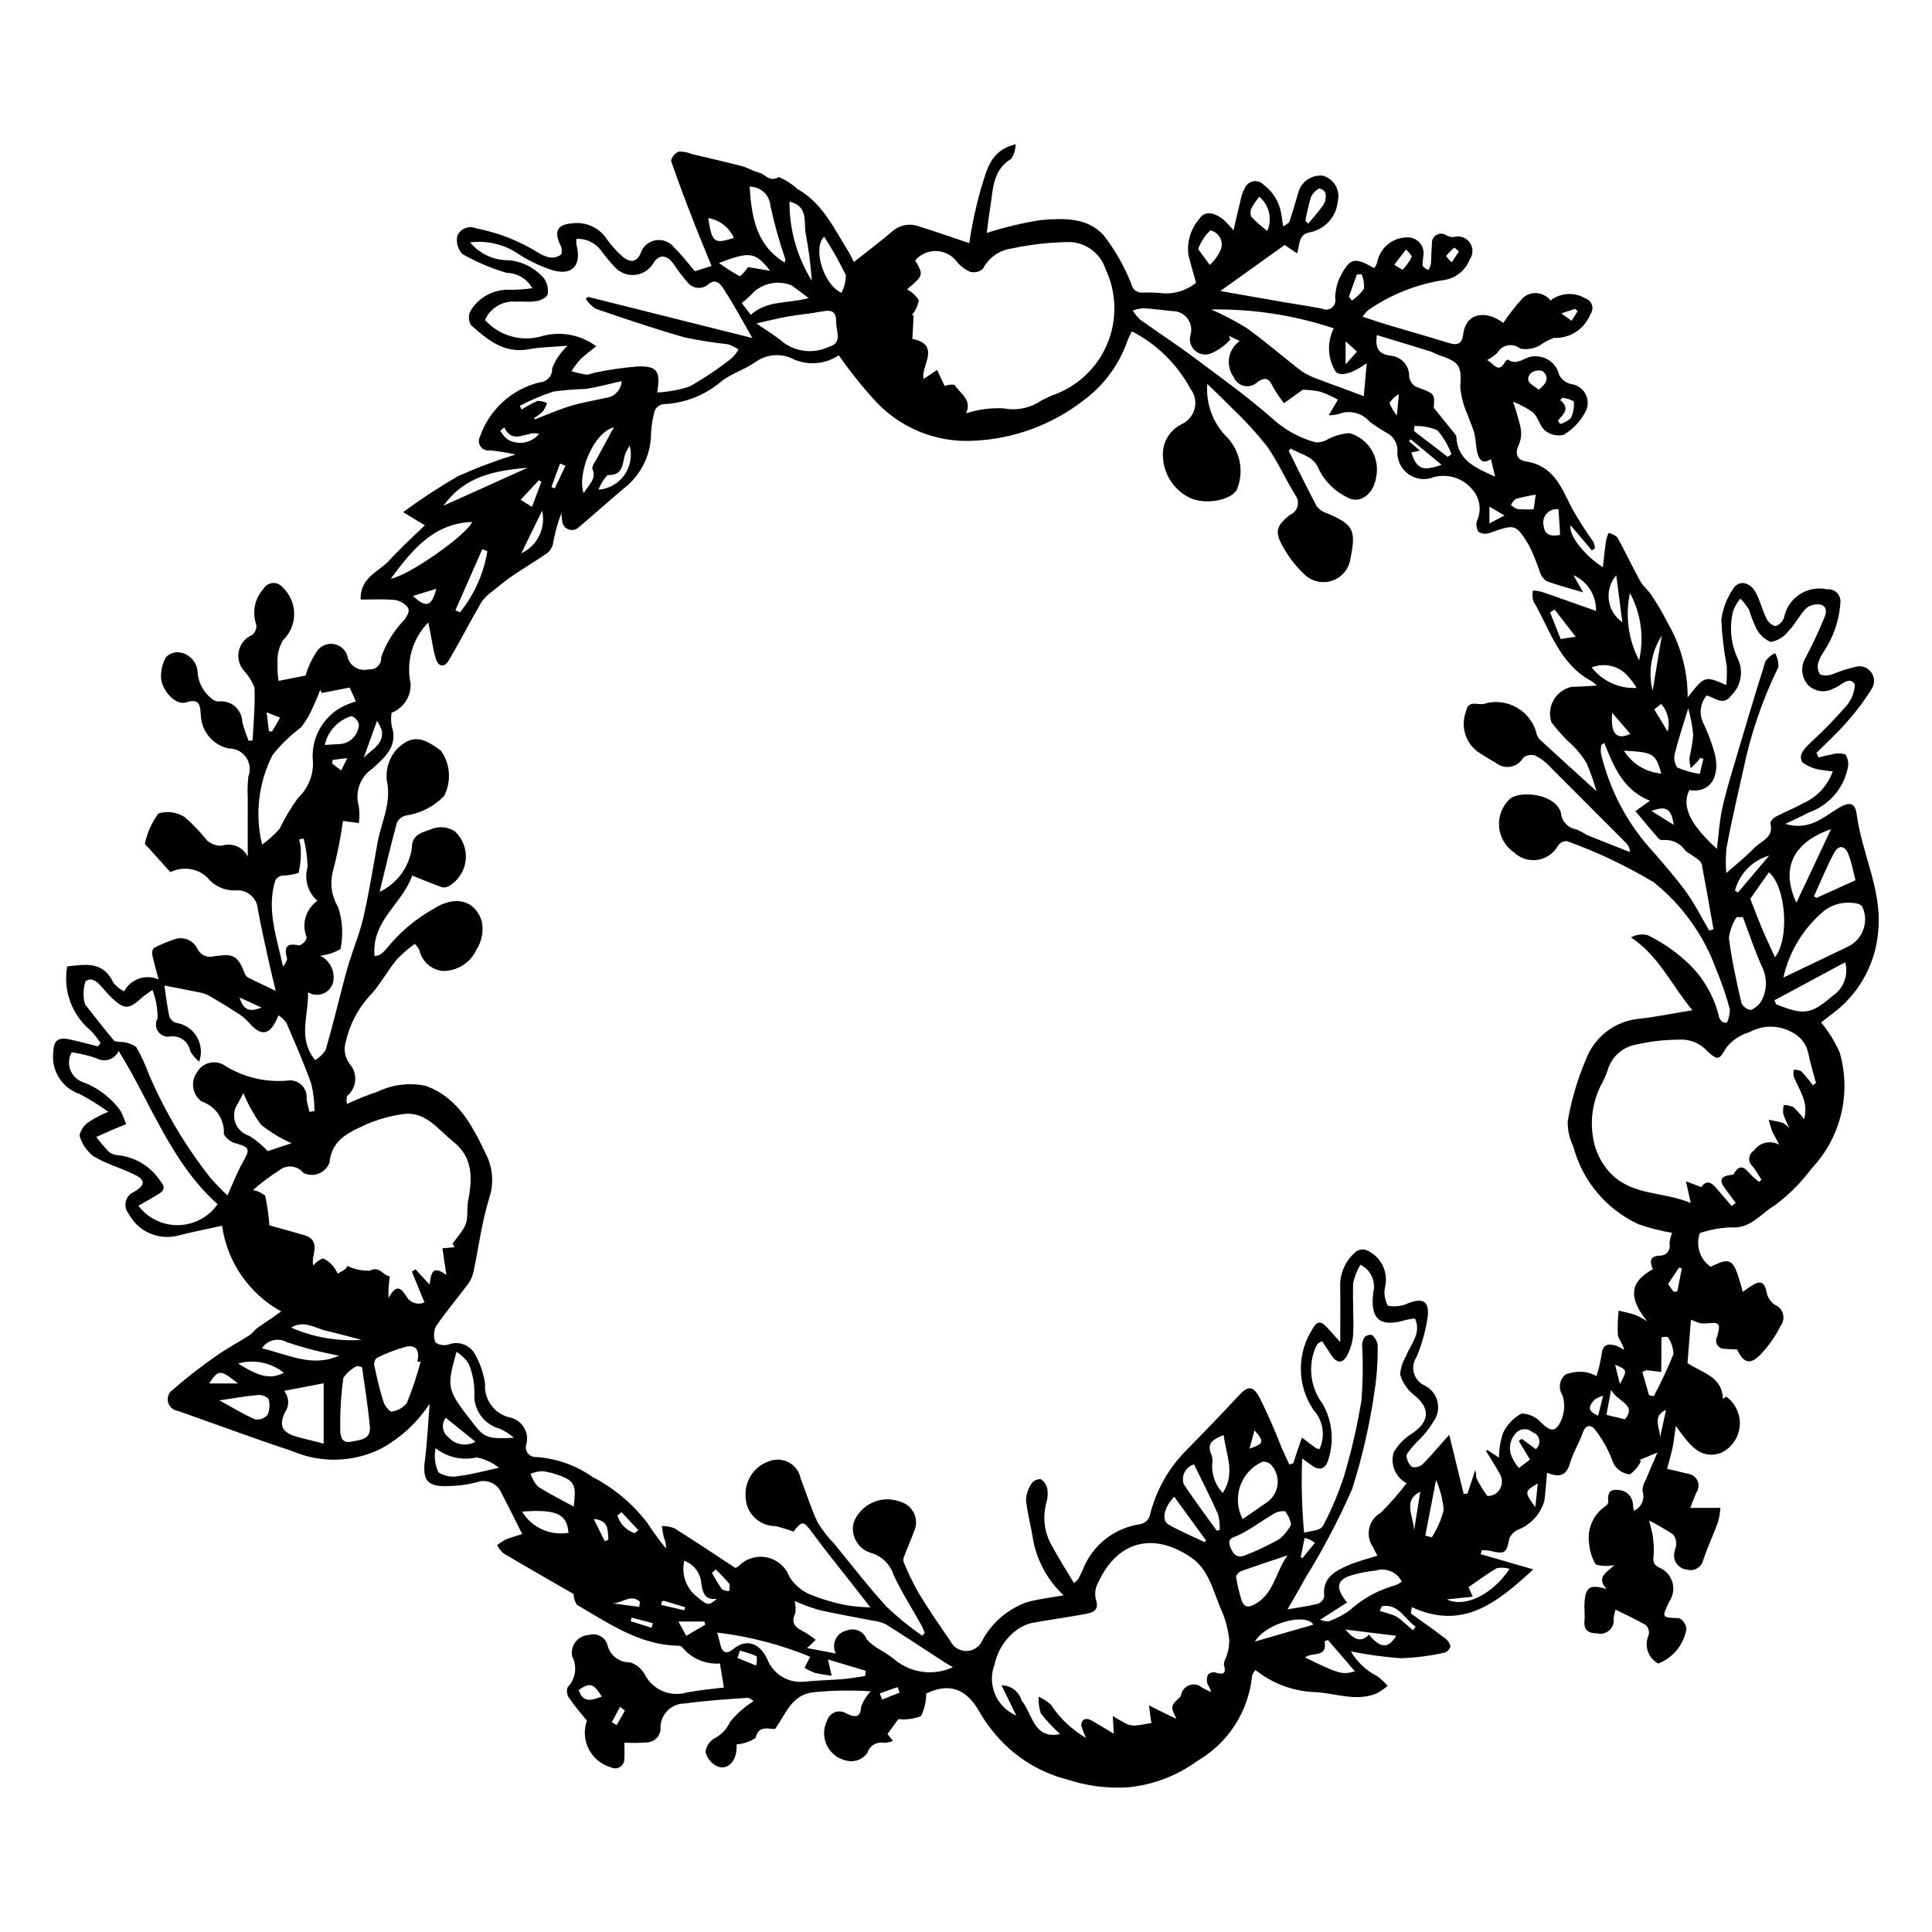 <?xml version="1.0" encoding="UTF-8"?>
<!-- Uploaded to: ICON Repo, www.iconrepo.com, Generator: ICON Repo Mixer Tools -->
<svg fill="#000000" width="800px" height="800px" version="1.1" viewBox="144 144 512 512" xmlns="http://www.w3.org/2000/svg">
 <path d="m285.07 220.37c-1.387-2.457-3.969-4.004-6.789-4.066-4.106-1.195-8.059-2.875-11.766-5-1.195-1.301-1.691-3.094-1.324-4.82 0.84-1.906 3.055-2.785 4.977-1.977 5.926 1.148 11.586 3.387 16.695 6.598 0.926 0.578 1.957 0.969 3.035 1.141 1.023 0.094 2.047-0.207 2.856-0.844 0.25-0.875 0.133-1.816-0.328-2.602-1.609-3.441-0.734-5.328 3.062-5.59 3.445-0.527 6.902 0.887 8.988 3.68 1.285 1.906 2.812 3.637 4.547 5.144 1.523 1.223 3.422 1.992 4.715-0.848 0.566-1.82 2.098-3.176 3.977-3.508 1.879-0.336 3.785 0.406 4.941 1.918 1.973 1.875 3.609 4.102 5.5 6.289l4.41-1.41c-1.547-3.801-3.133-7.562-4.609-11.371-2.125-5.477-4.242-10.957-6.125-16.516v0.004c0.25-1.09 1.012-1.988 2.043-2.41 1.203-0.047 2.398 0.18 3.504 0.652 4.414 1.047 8.844 2.047 13.23 3.191 1.562 0.406 2.988 1.352 4.551 1.723 1.672 0.395 2.746 2.656 5.246 1.172v0.004c1.805 0.758 3.465 1.824 4.906 3.152 6.555 3.664 9.551 10.215 13.289 16.168 0.629 1 1.113 2.09 1.688 3.184 3.606-2.852 7.055-5.438 10.332-8.23v0.004c1.871-1.625 4.477-2.094 6.797-1.23 4.445 1.348 8.824 2.918 13.445 4.465 0.715-4.875 1.746-9.695 3.082-14.438 1.539-4.527 2.223-10.145 9.242-11.758h-0.004c-0.066 1.34-0.457 2.641-1.137 3.797-5.172 3.102-4.848 8.41-5.672 13.262-0.371 2.18-0.594 4.387-0.863 6.43h0.004c4.668-1.512 9.453-2.656 14.305-3.414 5.922-0.488 12.512-0.809 16.82 4.238 2.961 3.879 5.375 8.145 7.168 12.684 0.23 1.387 1.465 2.383 2.867 2.312 1.523-0.066 3.047-0.039 4.566 0.078 3.477 0.496 7-0.48 9.723-2.695-0.715-2.606-1.461-5.043-2.047-7.516-0.391-3.418 0.676-6.844 2.93-9.438 1.234-2.004 3.664-1.926 6.309 0.16h0.004c0.969 0.906 1.883 1.879 2.731 2.902 0.672-2.883 1.184-5.223 1.773-7.539v-0.004c0.207-1.273 0.621-2.504 1.223-3.644 0.387-0.934 1.215-1.609 2.207-1.797 0.988-0.191 2.008 0.129 2.715 0.852 2.574 1.891 4.289 4.734 4.758 7.894 0.164 0.91 0.277 1.828 0.473 3.164 0.625-0.273 1.188-0.668 1.656-1.164 0.852-2.559 1.625-5.141 2.352-7.738 0.77-2.941 3.598-4.863 6.613-4.492 2.891 0.871 4.586 3.856 3.859 6.785-0.367 4.043-3.34 7.371-7.32 8.195-3.168 0.496-2.68 3.199-3.465 5.602l-3.289-2.234-17.055 12.203c5.188 0.91 10.898 1.922 16.613 2.91 3.453 0.598 6.926 1.086 10.363 1.762l-0.004-0.004c0.855 0.422 1.875 0.312 2.621-0.285 0.742-0.594 1.074-1.57 0.852-2.496 0.012-1.84 0.41-3.66 1.168-5.34 2.691-5.394 3.898-5.664 9.172-2.598 0.309-0.434 0.562-0.902 0.758-1.395 0.645-3.852 3.945-6.691 7.848-6.758 1.223-0.09 2.422 0.359 3.285 1.23 0.859 0.875 1.293 2.078 1.188 3.301-0.168 0.969-0.266 1.945-0.285 2.93 0.398 0.516 0.934 0.918 1.539 1.16 0.312-0.473 0.547-0.988 0.691-1.535 0.156-1.77 0.082-3.559 0.285-5.32-0.125-0.977 0.344-1.93 1.191-2.426 0.852-0.496 1.914-0.438 2.703 0.152 0.574 0.277 1.207 0.418 1.848 0.41 1.582-0.484 3.297 0.094 4.262 1.438 0.965 1.344 0.965 3.152 0 4.496-1.16 3.035-3.926 5.16-7.156 5.5-7.137 1.141-13.922 3.879-19.852 8.008-0.523 0.508-0.992 1.062-1.398 1.664 2.453 0.797 4.555 1.527 6.688 2.168 5.418 1.621 10.867 3.141 16.27 4.82 2.176 0.676 3.414 0.172 3.695-2.152 0.793-6.547 6.719-6.25 10.637-3.18l-0.004-0.004c1.562-2.312 3.285-4.512 5.152-6.582 1.035-0.953 2.422-1.43 3.824-1.309 1.402 0.125 2.688 0.832 3.543 1.949 2.672-2.078 6.348-2.301 9.25-0.555 0.84 0.273 1.492 0.941 1.754 1.785 0.258 0.848 0.086 1.766-0.457 2.465-1.559 3.93-5.453 6.426-9.676 6.207-1.367 0.543-2.664 1.246-3.863 2.102-1.531 0.793-3.285 1.059-4.984 0.754-0.926-0.766-2.148-1.086-3.332-0.867-1.184 0.219-2.211 0.953-2.801 2-0.805 0.758-1.715 1.391-2.699 1.887 1.84 0.902 2.949 3.758 4.812 0.438 0.172-0.266 0.434-0.457 0.738-0.535 2.629 1.781 4.664-1.055 7.035-0.883h0.004c3.082-0.172 5.84 1.91 6.519 4.922 0.629 1.176 1.715 2.043 3 2.394 1.746 0.164 3.281 1.227 4.055 2.805 0.773 1.574 0.668 3.438-0.27 4.922-1.324 2.367-3.246 4.352-5.574 5.746-1.715 0.426-3.527 0.02-4.902-1.094-1.441-1.156-1.852-3.535-3.231-4.836h0.004c-1.641-1.172-3.422-2.125-5.309-2.832 0.754 2.078 1.383 4.199 1.887 6.352 0.418 1.566 0.348 3.227-0.199 4.754-1.355 2.578-0.695 4.34 1.793 4.727 7.164 1.109 9.316 6.727 12.004 12.164h-0.004c1.773 3.129 3.703 6.168 5.785 9.102 0.238 0.551 0.387 1.137 0.449 1.734l-0.793 0.586-5.641-6.66c-0.66 2.449 3.543 7.934 8.543 11.102 0.281-2.457 0.5-4.691 0.812-6.918h-0.004c0.164-0.742 0.391-1.469 0.68-2.176 0.855 0.18 1.652 0.57 2.32 1.133 2.113 3.82 3.961 7.789 6.07 11.613 0.758 1.375 2.117 2.406 2.981 3.742v0.004c1.578 2.316 2.996 4.742 4.246 7.254 3.535 6.012 5.383 12.867 5.356 19.84 4.531-5.762 4.531-5.762 10.238-3.277 0.152-1.68 0.191-3.367 0.121-5.051-0.77-4.039-1.25-8.129-1.438-12.238 0.383-2.887 1.422-5.648 3.039-8.066 1.48-2.602 4.578-2.082 6.164 0.977 1.102 2.125 1.664 4.527 2.731 6.672 0.453 1.027 1.336 1.797 2.414 2.109 1.059-0.371 1.895-1.207 2.266-2.266 0.492-2.516 1.977-4.731 4.117-6.141 2.141-1.414 4.762-1.902 7.269-1.367 0.984-0.105 1.965 0.246 2.66 0.953 0.695 0.711 1.023 1.699 0.891 2.684-0.32 4.699-1.895 9.227-4.559 13.117-0.602 0.891-1.062 1.875-1.355 2.91-0.234 1.02-0.02 2.09 0.59 2.941 1.074 0.34 2.227 0.297 3.273-0.113 2.086-0.852 4.234-1.531 6.434-2.031 1.52-0.266 3.055 0.398 3.902 1.688 0.852 1.289 0.852 2.961 0.008 4.254-2.004 3.227-4.297 6.266-6.856 9.078-2.418 2.781-5.172 5.266-7.781 7.879l0.578 1.219c1.148-0.332 2.316-0.602 3.492-0.809 1.176-0.379 2.441-0.375 3.613 0.008 0.672 1.051 0.898 2.324 0.629 3.539-1.117 5.488-5.039 9.984-10.324 11.832-1.836 0.977-3.742 1.82-6.258 3.031 6.254 1.828 9.973-1.645 13.883-4.066 2.93-1.812 4.629-1.793 5.055 1.488 1.336 10.285 6.629 19.93 5.75 30.43v0.004c-0.477 7.734-3.902 14.988-9.574 20.27-1.82 1.664-3.863 3.086-5.613 4.469 2.012 2.426 3.676 5.121 4.938 8.012 3.137 10.836 0.293 22.527-7.465 30.715-2.777 3.758-6.102 7.07-9.863 9.836-3.598 2.137-6.367 6.266-11.59 5.75l-0.004 0.004c-2.773 0.121-5.519 0.633-8.152 1.52-1.152 3.285 0.016 6.934 2.859 8.938 5.566-2.719 6.121-2.316 8.531 6.648 0.738-0.523 1.395-1.016 2.078-1.469 1.988-1.316 3.555-1.812 4.191 1.414 0.242 1.398 1.027 2.641 2.188 3.461 1.051 0.414 1.852 1.293 2.164 2.379 0.312 1.086 0.105 2.258-0.566 3.168-1.41 2.82-3.234 5.414-5.406 7.695-2.773 2.777-4.457 2.215-6.156-1.391-1.043-0.055-2.144-0.031-3.219-0.188-0.789 0.07-1.555-0.297-1.992-0.957-0.438-0.664-0.477-1.512-0.102-2.207 1.043-3.629 0.676-3.965-2.883-3.547-0.652 0.051-1.309-0.008-1.941-0.176-0.719-0.227-1.422-0.5-2.102-0.816l-0.906 11.492c4.094 2.738 9.215 3.574 9.398 9.551l0.832-0.676c2.523 1.801 3.894 4.812 3.602 7.898-0.297 3.086-2.215 5.781-5.031 7.07-5.688 1.852-8.402-2.422-11.906-7.18-0.375 2.578-0.531 4.207-0.867 5.797-0.398 1.875-0.957 3.715-1.445 5.57 1.832 0.43 3.676 0.82 5.492 1.301 1.129 0.113 2.109 0.82 2.57 1.855 0.465 1.031 0.344 2.234-0.32 3.152-0.512 1.199-0.965 2.426-1.605 4.043h7.996c-0.094 1.27-0.309 2.531-0.633 3.762-1.242 3.394-2.797 6.676-3.938 10.102-0.219 0.918-0.809 1.707-1.629 2.176-0.816 0.473-1.797 0.582-2.699 0.309-1.008-0.098-1.934-0.598-2.562-1.391-0.633-0.789-0.914-1.805-0.785-2.805 0.027-0.852 0.562-1.699 0.52-2.531l0.004-0.004c0.055-0.934-0.238-1.852-0.82-2.582-2.051-1.34-4.168-2.574-6.348-3.691 0.379 1.594 0.785 2.883 0.973 4.199v0.004c0.219 1.434 0.309 2.891 0.266 4.34-0.066 1.703-0.676 3.106 1.824 4.098 1.559 0.777 2.707 2.188 3.148 3.875 0.441 1.684 0.133 3.477-0.852 4.918-2.07 4.41-2.066 4.281 2.621 4.441 1.09 0.578 1.809 1.68 1.902 2.91-0.719 4.144-3.555 7.609-7.477 9.125-2.691-1.457-3.797-4.742-2.531-7.527 0.242-0.938-0.02-1.934-0.691-2.633-2.484-1.488-5.152-2.668-8.086-4.125h0.004c-0.246 0.734-0.418 1.488-0.516 2.254 0.188 1.164-0.215 2.348-1.074 3.156-0.859 0.812-2.062 1.145-3.215 0.891-2.547-0.062-3.672-0.879-3.422-3.504 0.145-1.527-0.098-3.086 0-4.617 0.266-4.211 1.395-4.977 5.871-3.637-3.078-3.324 0.465-4.57 2.016-6.375l-0.004-0.004c-1.613 0.363-3.289 0.32-4.883-0.125-1.039-1.727-1.656-3.676-1.797-5.688-0.527-3.856 1.188-7.676 4.422-9.84 0.352-0.23 0.602-0.59 0.691-1.004-0.188-1.871 0.027-3.531 2.422-3.227 2.207-0.051 4.043 1.691 4.106 3.898 0.02 0.434 0.113 0.863 0.219 1.625h-0.004c2.031-0.848 3.043-3.133 2.305-5.207-0.012-1.016 0.273-2.012 0.82-2.867 0.906-2.234 1.883-4.441 3.141-7.379l-4.754 1.98 0.395 0.301c-0.668 1.398-1.676 2.606-2.926 3.516-2.219-0.188-4.094-1.715-4.731-3.852-1.109-2.894-2.644-5.609-4.555-8.055-0.832-1.141-2.383-1.469-3.164 0.762-0.996 2.832-2.656 5.453-3.484 8.32-0.969 3.352-2.961 3.625-6.035 2.41-0.242 2.664-0.395 5.012-0.688 7.344l-0.004 0.004c-0.992 3.609-3.676 6.519-7.191 7.805-0.945 0.484-1.688 1.285-2.102 2.258-0.742 3.894-1.223 4.269-5.231 3.238l0.004 0.004c-0.68-0.117-1.367-0.168-2.059-0.16l-0.309 1.074 13.941 4.031c-9.645 8.875-18.668 16.227-32.199 10.008l-0.254 1.66c2.992 2.156 6.012 4.273 8.949 6.496h-0.004c0.758 0.512 1.312 1.273 1.566 2.152-0.172 0.801-0.742 1.453-1.512 1.727-3.836 0.867-7.75 1.371-11.684 1.504-4.438-0.336-8.852-0.941-13.219-1.816 1.672 2.84 4.133 5.137 7.078 6.609 0.984 0.746 1.879 1.598 2.68 2.535-0.922 0.777-1.922 1.453-2.981 2.019-5.539 2.262-11-0.188-16.508-0.379h-0.004c-5.668-0.254-11.113-2.305-15.543-5.856-0.387 0.457-0.688 0.984-0.891 1.551-0.922 9.43-6.34 17.84-14.547 22.578-5.371 3.926-11.703 6.332-18.324 6.961-5.43 0.355-10.879-0.344-16.043-2.051-7.812-1.977-14.758-6.465-19.77-12.77-1.172-1.445-2.242-2.965-3.215-4.551-3.609-6.84-8.266-8.453-14.465-5.473h-0.004c0.035 2.082-0.445 4.137-1.387 5.992-1.906 0.738-3.961 1.004-5.992 0.777l-2.871 3.953 1.445 1.84c-0.734 0.285-1.512 0.457-2.297 0.508-1.953-0.41-3.898 0.738-4.484 2.644-0.945 1.348-2.473 2.172-4.117 2.223-2.566-0.031-4.938-1.383-6.273-3.578-1.332-2.191-1.438-4.918-0.281-7.211 0.316-1.031 1.102-1.848 2.117-2.211 1.016-0.359 2.141-0.219 3.035 0.375 2.043 0.902 3.711 1.398 3.887-1.922v0.004c0.57-1.477 1.422-2.828 2.504-3.984-5.019-0.336-10.059-0.258-15.062 0.234-6.035 0.668-7.336 5.777-10.285 9.742-1.828 0.078-4.285-1.133-5.164 2.398l0.004 0.004c-1.516 0.969-3.242 1.551-5.035 1.691 0.332 4.098-2.238 7.117-5.207 5.762-1.5-0.75-2.598-2.113-3.008-3.734 0.172-1.551 1.078-2.922 2.434-3.691 1.801-0.918 3.234-2.43 4.055-4.277 1.746-2.168 3.844-4.027 6.207-5.496-0.371-0.473-0.898-0.797-1.488-0.918-5.555 0.379-11.125 0.742-16.633 1.504-1.785-0.023-3.504 0.695-4.738 1.984s-1.875 3.035-1.773 4.82c-0.102 1.969-1.727 3.512-3.695 3.516-1.953 0.156-3.914 0.176-5.871 0.059 0 1.59 0.094 2.965-0.023 4.32 0.035 0.848-0.383 1.652-1.098 2.113-0.715 0.461-1.621 0.512-2.379 0.133-2.551-0.707-4.695-2.445-5.914-4.793-1.223-2.348-1.41-5.098-0.523-7.59-1.66-2.082-3.367-4.016-4.801-6.133h-0.004c-0.516-0.82-0.625-1.832-0.289-2.738 2.109-2.199 2.59-5.5 1.188-8.207-0.273-1.352 0.059-2.754 0.91-3.836 0.848-1.086 2.133-1.742 3.508-1.801 1.07-0.332 2.234-0.191 3.195 0.387 0.965 0.574 1.633 1.535 1.844 2.641 0.777 2.566 3.176 4.297 5.856 4.227 1.641 0.484 3.023 1.59 3.863 3.082 2.055 4.172 6.836 6.242 11.285 4.879 3.285-0.621 6.641-0.887 9.746-1.285l-1.051-6.379c-3.852 0.285-7.598-1.336-10.023-4.34-0.34-0.273-0.77-0.406-1.199-0.367-10.25-0.266-18.312-5.981-26.684-10.848v-0.004c-0.555-0.848-0.855-1.836-0.875-2.852-5.981-3.449-12.293-7.055-18.547-10.758-0.695-0.621-1.277-1.359-1.715-2.18 0.703-0.574 1.461-1.074 2.269-1.492 1.594-0.637 3.262-1.09 4.387-1.453-1.867-3.695-3.578-7.215-5.41-10.668h-0.004c-0.48-1.301-1.469-2.356-2.734-2.93-1.27-0.57-2.711-0.609-4.012-0.109-2.441 0.629-4.949 0.961-7.473 0.988-5.523 0.23-6.848-1.5-6.156-6.856 0.621-4.816 0.828-9.684 1.258-14.996l-0.004 0.004c-3.281 5.059-7.797 9.207-13.117 12.047-7.316 3.551-15.809 3.746-23.277 0.535-10.176-3.344-20.211-7.113-30.324-10.656h0.004c-1.309-0.168-2.363-1.145-2.637-2.43-0.277-1.289 0.293-2.609 1.414-3.293 3.523-3.082 7.266-5.938 11.082-8.656 2.918-2.078 6.113-3.762 9.141-5.691 0.723-0.461 1.211-1.27 1.902-1.793 1.188-0.895 2.453-1.676 3.68-2.519 0.848-0.582 1.68-1.188 2.785-1.973v0.004c-8.504-4.688-14.309-13.105-15.664-22.723-3.875 0.855-7.586 1.59-11.25 2.508v-0.004c-5.297 1.562-10.957-0.824-13.531-5.707-0.75-0.91-1.02-2.125-0.727-3.266 0.293-1.145 1.117-2.074 2.215-2.508 3.008-1.848 3.059-3.144-0.105-4.668-3.519-1.695-7.391-2.754-10.691-4.769h-0.004c-1.789-1.383-3.082-3.309-3.684-5.484 0.297-1.453 1.152-2.731 2.387-3.555 1.652-1.086 3.41-2.004 5.246-2.746-2.41-1.723-4.926-3.285-7.535-4.68-4.68-1.547-7.629-6.172-7.062-11.066 0.125-3.148 1.238-4.082 4.328-3.426 2.519 0.535 5.008 1.219 7.508 1.836l0.699-0.871v-0.004c-0.746-1.156-1.598-2.246-2.543-3.25-2.473-2.023-4.363-4.672-5.469-7.672-1.109-3-1.395-6.238-0.832-9.387 4.785-0.539 9.617-1.48 12.266 4.379v0.004c0.781 0.93 1.746 1.688 2.836 2.223 1.738-3.293 5.734-4.668 9.129-3.144-0.66-2.523-1.238-4.469-1.652-6.453-0.168-0.645-0.043-1.336 0.34-1.883 1.676-0.848 3.406-1.582 5.18-2.203 2.465-1.062 5.328 0.039 6.441 2.481 0.809 1.609 2.652 2.41 4.383 1.906 4.102-0.461 6.031-1.113 8.035 4.356 0.164 0.52 0.504 0.965 0.957 1.27 2.289 1.168 4.629 2.242 7.348 3.535-0.617-2.613-1.309-5.383-1.918-8.168-0.98-4.481-2-8.957-2.82-13.469-0.211-2.965-2.785-5.199-5.754-4.992-3 0.168-5.891-1.148-7.734-3.519-2.644-2.391-6.488-2.906-9.676-1.301-1.949-2.16-3.973-4.402-5.988-6.644-0.336-0.25-0.605-0.578-0.777-0.957 0.617-2.875 1.836-5.586 3.582-7.953 2.367-0.738 4.941-0.375 7.012 0.988 2.109 1.844 4.051 3.871 5.797 6.062 1.07 1.027 2.519 1.566 4.004 1.488 2.688-0.883 5.613 0.352 6.859 2.891 0-4.769-0.012-10.207 0.004-15.645v-0.004c-0.102-1.867-0.043-3.738 0.168-5.594 0.648-1.699 0.414-3.606-0.633-5.094s-2.766-2.356-4.582-2.316c-4.207-0.898-7.258-4.555-7.387-8.855-0.207-2.773-0.344-4.469-3.961-3.356-3.07 0.945-7.129-4.016-6.559-7.719 0.086-1.516 0.543-2.992 1.328-4.293 0.918-0.969 2.25-1.43 3.566-1.238 2.695 0.391 4.711 2.668 4.773 5.391 0.234 2.727 1.598 5.231 3.762 6.906 0.488 0.422 1.102 0.672 1.746 0.711 1.586-0.211 3.184 0.262 4.394 1.309 1.211 1.047 1.914 2.562 1.93 4.16 0.477 1.68 1.043 3.328 1.699 4.945l1.051-0.117c0.215-4.664 0.703-9.34 0.492-13.984-0.672-1.699-1.656-3.262-2.902-4.602-1.219-1.469-1.668-3.434-1.203-5.285 0.465-1.852 1.785-3.371 3.555-4.086 0.777-0.684 1.16-1.711 1.016-2.734-1.145-3.254-0.418-6.875 1.895-9.438 0.496-0.879 1.387-1.457 2.391-1.555 1-0.098 1.988 0.301 2.641 1.07 1.961 1.812 3.09 4.352 3.117 7.023 0.027 2.668-1.051 5.231-2.977 7.082-1.051 1.812-1.551 3.894-1.434 5.988-0.051 1.594 0.043 3.191 0.285 4.769l7.156-1.418c0.598-2.109 1.508-4.117 2.699-5.961 0.914-1.754 2.856-2.719 4.801-2.383 1.949 0.332 3.461 1.883 3.738 3.844 0.828 2.219 3.207 3.449 5.496 2.848 0.891 0.109 1.781-0.188 2.426-0.812 0.641-0.625 0.965-1.508 0.879-2.398 1.324-3.762 3.457-7.184 6.25-10.031 0.922-1.402 1.566-2.477 0.398-3.629-0.898-0.863-2.059-1.406-3.297-1.547-2.961-0.215-5.949-0.07-8.801-0.07-0.137-5.996 4.898-7.352 7.672-10.445 2.902-3.238 6.176-6.137 9.348-9.242l-5.75-3.469c4.644-3.445 9.48-6.621 14.48-9.52 4.981-2.227 10.086-4.152 15.293-5.773-2.215-0.496-4.457-0.859-6.719-1.09-0.973 0.184-1.965-0.219-2.535-1.031-0.57-0.812-0.613-1.879-0.113-2.734 2.5-7.094 8.41-12.449 15.711-14.246 0.953-0.035 1.848-0.457 2.484-1.164 0.633-0.707 0.957-1.641 0.895-2.59 0.891-2.266 2.289-4.301 4.086-5.949-3.684 0.309-7.047 0.316-10.301 0.918-6.609 1.227-11.023-2.59-15.355-6.441-0.664-1.18-0.676-2.613-0.027-3.801 2.207-3.613 6.211-5.731 10.438-5.523 1.973 0.012 3.941-0.125 5.894-0.418zm201.08 42.5-0.645 0.562c2.461 4.926 4.856 9.887 7.445 14.742v0.004c0.676 0.867 1.605 1.504 2.66 1.828 7.023 2.926 7.844 4.449 6.273 12.016-0.363 2.656-2.168 4.894-4.691 5.809-2.519 0.918-5.34 0.359-7.324-1.441-2.375-2.203-4.379-4.773-5.934-7.613-2.238-3.977-1.656-5.422 1.922-8.34h0.004c0.965-0.395 1.699-1.207 1.988-2.211 0.293-1 0.105-2.082-0.5-2.93-2.715-4.305-4.738-9.078-7.695-13.191-2.883-3.598-6.012-6.992-9.371-10.156-1.863-1.941-3.844-3.773-6.34-6.211-0.418 5.281 1.516 10.477 5.289 14.195 3.457 3.68 4.477 9.027 2.613 13.719-1.293 2.766-8.02 4.25-12.32 2.371-4.188-1.934-6.988-5.996-7.305-10.598-0.422-3.734 1.539-7.332 4.91-9 1.723-0.77 3-2.293 3.461-4.125 0.461-1.832 0.051-3.777-1.105-5.269-3.516-6.519-8.922-11.824-15.508-15.211-0.453 0.781-0.844 1.598-1.168 2.441-2.203 6.336-6.262 11.859-11.656 15.848-8.387 6.504-18.59 10.242-29.191 10.695-10.121 0.555-19.934-3.582-26.602-11.215-3.262-3.621-6.297-7.438-9.09-11.43-3.484 2.328-7.906 2.754-11.77 1.133-3.344-1.809-7.43-1.504-10.473 0.773-2.848 1.977-6.441 2.973-9.059 5.172-4.301 3.602-9.68 5.668-15.285 5.871-0.961 0.191-1.77 0.836-2.172 1.727-0.535 1.902-0.863 3.856-0.977 5.828 0.035 5.258-2.176 10.281-6.07 13.812-4.422 3.691-8.707 7.547-13.098 11.277h-0.004c-0.699 0.668-1.715 0.891-2.633 0.574-0.918-0.316-1.582-1.117-1.723-2.074-0.141-0.77-0.215-1.551-0.223-2.332-1.027 2.758-1.801 5.606-2.312 8.504-0.242 0.891-0.785 1.672-1.535 2.211-3.066 2.106-6.266 4.019-9.348 6.109-1.699 1.152-3.289 2.469-4.871 3.785h0.004c-1.184 0.801-2.223 1.793-3.074 2.938-2.988 5.129-5.695 10.426-8.707 15.543-1.227 2.082-2.812 1.668-3.469-0.531-0.707-2.363-1.02-4.848-1.508-7.277-0.129-0.637-0.266-1.273-0.473-2.25l0.004-0.004c-4.164 4.266-5.922 10.332-4.68 16.164 0.188 3.418-1.855 6.559-5.051 7.773-0.164 1.188-0.145 2.391 0.051 3.574 1.781 5.41-2 8.371-5.176 11.273-3.242 2.215-4.668 6.277-3.523 10.031 0.168 1.445 0.168 2.906-0.004 4.352l-4.227-0.555h0.004c-0.609 4.426-1.48 8.812-2.606 13.137-0.926 3.293-0.434 6.824 1.352 9.742 1.152 3.574 1.363 7.383 0.613 11.062-1.652 0.965-3.496 1.566-5.398 1.762 2.652 1.301 4.066 4.254 3.414 7.141-0.379 1.344-1.371 2.434-2.676 2.938-1.305 0.504-2.773 0.367-3.961-0.375 0.215 6.16-2.828 12.062 1.879 17.996 1.113-0.676 2.066-1.586 2.789-2.668 1.781-6.16 3.293-12.395 4.914-18.602 0.41-1.57 0.84-3.133 1.328-4.68 1.273-4.035 2.883-7.992 3.816-12.102 1.469-6.461 2.519-13.02 3.691-19.547 0.98-5.469 3.797-10.512 2.465-16.566v0.004c-0.34-3.059 0.664-6.109 2.754-8.367 3.84-3.75 6.777-3.188 11.621 0.539 2.484 3.535 2.789 8.164 0.789 11.996-2.684 2.777-6.215 4.586-10.039 5.141-1.098 0.219-2.016 0.957-2.461 1.98-1.625 5.934-3.016 11.93-4.57 18.273h-0.004c4.633-2.199 7.848-6.582 8.555-11.664 0.004-3.981 3.363-4.125 5.523-5.117 1.934-0.652 4.055-0.406 5.789 0.672 2.144 1.938 3.242 4.781 2.949 7.656-0.297 2.875-1.945 5.441-4.438 6.902-0.539 0.32-1.176 0.441-1.793 0.332-2.562-0.914-5.078-1.973-7.945-3.113-2.527 7.426-10.891 12.012-9.969 21.344h-0.004c0.477-0.051 0.945-0.168 1.387-0.348 0.645-0.426 1.219-0.945 1.707-1.539 3.449-4.309 7.699-7.918 12.512-10.621 5.711-3.707 11.051-2.34 12.793 3.246 0.551 2.621 0.043 5.352-1.418 7.598-1.613 3.461-5.106 5.656-8.922 5.609-3.066-0.32-5.574-2.586-6.203-5.602-0.344-0.566-0.73-1.105-1.156-1.609-1.734 1.242-3.356 2.644-4.84 4.18-2.613 3.219-4.574 7.027-7.453 9.949-2.941 3.328-5.004 7.34-5.988 11.672-0.711 2.082-0.316 4.383 1.043 6.109 1.035 1.211 1.539 2.785 1.398 4.371s-0.914 3.047-2.144 4.059c-0.172 0.688-0.184 1.41-0.039 2.106 2.656-1.238 5.379-2.328 8.156-3.266 3.961-1.898 8.441-2.438 12.738-1.523 8.898 3.234 12.598 11.121 16.25 18.723v-0.004c1.59 3.516 1.777 7.5 0.523 11.148-1.945 6.285-2.746 12.922-4.121 19.387h-0.004c-0.246 1.168-0.738 2.273-1.438 3.238-2.812 3.781-5.887 7.379-8.535 11.27-0.613 1.344-0.652 2.879-0.109 4.25 0.977 0.652 2.184 0.863 3.324 0.582 2.43-1 5.231-0.211 6.785 1.91 1.578 2.578 2.613 5.449 3.039 8.441-0.312 4.106 2.359 7.844 6.344 8.879 1.59 0.273 2.992 1.203 3.867 2.559 0.875 1.355 1.141 3.016 0.73 4.574-0.281 0.809-0.141 1.703 0.375 2.383 0.516 0.684 1.336 1.062 2.191 1.012 5.375 0.359 10.547 2.184 14.957 5.281 5.758 2.973 10.773 7.199 14.672 12.375 1.48 2.285 3.09 4.488 4.816 6.594 0.023-0.977-0.156-1.949-0.535-2.848-0.277-1.016-0.398-2.074-0.586-3.117 1.129-0.012 2.25 0.184 3.309 0.578 5.363 3.363 10.625 6.887 16.16 10.516l0.004-0.004c0.285-0.066 0.559-0.188 0.797-0.363 1.93-2.059 4.785-2.969 7.551-2.41 2.762 0.562 5.039 2.516 6.012 5.16 1.27 2.019 3.109 3.617 5.281 4.59 3.141 1.281 6.394 2.254 9.719 2.906 2.137 0.34 4.289 0.539 6.449 0.602-1.945-2.496-3.211-4.129-4.484-5.758-3.644-4.664-7.406-9.246-10.898-14.02-2.309-3.156-2.672-3.312-5.016-0.309h0.004c-1.535-0.574-3.098-1.059-4.684-1.457-2.106 0.02-4.129-0.797-5.629-2.269-1.496-1.477-2.348-3.488-2.363-5.59-0.305-4.312 2.445-8.25 6.598-9.453 1.691-0.559 3.547-0.359 5.082 0.551s2.598 2.438 2.918 4.195c1.527 3.809 2.68 7.781 4.438 11.477v-0.004c1.23 2.066 2.703 3.977 4.387 5.691 4.633 5.648 9.09 11.465 14.023 16.84h-0.004c2.918 2.766 6.043 5.305 9.344 7.598l0.676-0.719c-0.195-0.602-0.43-1.188-0.703-1.754-2.551-4.574-5.402-9.008-7.59-13.75-0.918-2.797-3.18-4.949-6.016-5.734-3.352-1.031-5.34-4.477-4.562-7.894 0.898-2.457 2.762-4.438 5.156-5.484 2.398-1.047 5.117-1.07 7.527-0.059 1.461 0.473 2.664 1.523 3.336 2.902 0.668 1.383 0.742 2.977 0.207 4.418-0.93 2.5-2.012 4.945-2.945 7.445v-0.004c-0.125 0.492-0.074 1.016 0.152 1.469 1.133 2.711 2.418 5.356 3.856 7.922 2.66 4.344 5.551 8.551 8.438 12.75h-0.004c0.797 1.582 2.426 2.574 4.199 2.555 1.777-0.023 3.383-1.055 4.141-2.656 0.348-0.559 0.605-1.176 1-1.695 2.578-3.961 6.387-6.969 10.836-8.559 3.035-0.883 6.238-1.203 9.797-1.855h0.004c-4.543-4.211-7.481-9.871-8.312-16.008-0.531-3.121-1.418-6.207-1.66-9.344h-0.004c0.09-1.582 0.629-3.102 1.559-4.383 0.566-0.727 1.469-1.109 2.387-1.016 0.871 0.586 1.477 1.492 1.688 2.519 0.195 1.199 0.121 2.43-0.215 3.598-1.035 3.641-0.641 7.539 1.105 10.898 1.855 3.543 4.051 6.906 6.184 10.492 0.41-0.301 0.781-0.648 1.113-1.035 0.422-0.762 0.75-1.574 1.156-2.344h0.004c1.219-3.227 3.289-6.062 5.984-8.215 2.695-2.148 5.922-3.535 9.336-4.012 1.102-0.234 2.016-0.996 2.449-2.035 1.555-6.684 4.957-12.793 9.824-17.629 4.574-4.723 9.191-9.406 13.641-14.246 2.43-2.641 3.762-3.023 5.547 0.141 2.207 4.375 4.188 8.859 5.938 13.438 0.664 1.523 1.395 3.016 2.094 4.523l1.043-0.316c0.25-0.793 0.488-1.594 0.754-2.383 0.5-1.484 1.012-2.961 1.52-4.441 1.215 0.922 2.422 1.859 3.66 2.754h-0.008c0.316 0.148 0.652 0.254 1 0.305 1.629-3.473 0.996-7.59-1.605-10.41-2.164-3.211-3.32-6.996-3.328-10.867-0.004-3.875 1.141-7.66 3.293-10.883 0.984-1.801 2.102-1.703 3.359-0.391 1.145 1.199 2.227 2.453 3.789 4.188 0-5.562 0.078-10.379-0.023-15.191h-0.004c0.051-3.434 1.613-6.668 4.273-8.844 0.828-0.539 1.863-0.652 2.789-0.301 3.773 1.66 5.809 5.789 4.832 9.793-0.34 1.672-0.066 3.406 0.762 4.898 1.496 0.301 3.047 0.199 4.492-0.297 0.32-0.086 0.625-0.211 0.914-0.371 3.75-1.434 5.527-0.59 5.18 3.344-0.516 3.746-1.516 7.41-2.977 10.898-0.828 1.215-1.098 2.719-0.742 4.144 0.355 1.422 1.305 2.625 2.606 3.305 1.809 0.801 3.148 2.383 3.641 4.297 0.492 1.914 0.078 3.949-1.121 5.519-0.984 1.617-2.148 3.117-3.473 4.473-1.352 1.238-2.555 2.637-3.574 4.16-0.035 1.242 0.488 2.438 1.426 3.254 0.973 0.242 2.004 0.004 2.769-0.645 2.289-2.281 4.352-4.785 7.106-7.887l3.848 15.727 1.02-0.172 2.023-6.164-0.004 0.004c0.199 0.641 0.293 1.312 0.281 1.984 0.816 1.711 1.801 3.336 2.941 4.848 0.887 0.047 1.758-0.238 2.453-0.793 1.578-1.352 1.859-3.688 0.648-5.379-1.031-1.949-2.269-3.793-3.418-5.68l0.277-0.363 3.117 2.062v0.004c0.02-2.207 0.375-4.394 1.062-6.492 1.035-2.203 2.746-4.023 4.883-5.188 1.977 0.004 3.859 0.859 5.168 2.34 2.5 2.434 3.867 2.746 5.332-0.445 0.965-2.133 1.105-4.551 0.391-6.781-1.207-1.777-0.824-4.184 0.871-5.504 1.719-0.641 3.57-0.836 5.383-0.566 0.965 0.199 1.891 0.539 2.754 1.016 0.59-1.848 1.043-3.734 1.352-5.648 0.223-2.731 1.688-3.066 3.832-2.41v-0.004c0.738 0.301 1.449 0.668 2.125 1.098-0.254-1.613-1.477-2.688-1.637-3.902v-0.004c-0.121-2.16-0.047-4.328 0.211-6.477 1.488 0.375 3 0.676 4.453 1.152h0.004c1.082 0.484 2.125 1.051 3.121 1.691-5.203-6.34-4.531-10.566 1.461-13.789-0.938-2.445-0.668-3.371 1.707-3.629 0.828 0.074 1.645-0.254 2.184-0.891 0.539-0.633 0.738-1.488 0.527-2.297 0.098-0.98 0.34-1.941 0.711-2.852-3.027-0.508-6.008-1.27-8.91-2.277-8.551-3.957-14.891-11.52-17.297-20.625-1.008-2.082-1.512-4.371-1.465-6.68 0.961-5.625 2.582-11.117 4.828-16.363 1.062-2.852 2.887-5.359 5.273-7.25 2.383-1.887 5.242-3.09 8.262-3.473 4.715-0.473 9.375-1.461 14.691-2.324-5.383-6.34-8.766-14.297-16.281-19.305h-0.004c1.324-0.73 2.871-0.949 4.344-0.617 3.629 1.746 6.988 4 9.973 6.703 4.551 3.992 7.727 9.32 9.074 15.223 0.223 0.465 0.547 0.875 0.953 1.199l1.059 0.129c0.523-1.113 0.797-2.332 0.797-3.562-0.961-3.59-2.164-7.106-3.602-10.531-3.293-9.105-9.035-17.121-16.594-23.168-7.297-4.367-14.996-8.016-22.996-10.898-0.906 0-1.762 0.418-2.316 1.141-1.102 2.047-3.098 3.465-5.398 3.828-2.301 0.359-4.637-0.375-6.312-1.984-2.301-1.57-3.754-4.106-3.949-6.883-0.195-2.773 0.895-5.488 2.953-7.359 2.898-2.234 12.316-1.207 13.488 3.973h-0.004c0.238 2.125 1.867 3.824 3.973 4.16 1.012 0.418 1.98 0.926 2.898 1.52 3.769 1.543 7.57 3.012 11.355 4.508 0.02-0.898-0.344-1.766-0.996-2.387-6.711-6.754-13.438-13.496-20.176-20.227-1.102-1.215-2.422-2.215-3.887-2.953-1.105-0.352-2.312-0.129-3.219 0.598-0.695 1.223-1.887 2.074-3.266 2.34-1.379 0.266-2.805-0.086-3.902-0.957-1.707-0.977-3.402-1.984-5.016-3.109-3.211-2.492-4.41-6.789-2.953-10.578 0.648-3.348 3.379-1.395 5.074-2.07 0.098-0.047 0.199-0.086 0.305-0.117 5.629-1.324 11.336 1.883 13.129 7.379 0.113 0.746 0.398 1.449 0.836 2.062 4.988 4.625 10.043 9.176 15.238 13.891h-0.004c-0.711-2.531-1.59-5.016-2.621-7.434-1.008-1.699-2.234-3.254-3.648-4.633-2.066-1.871-3.961-3.93-5.66-6.144-0.676-1.961-0.477-4.121 0.547-5.926 1.027-1.805 2.777-3.082 4.809-3.508 2.012-0.043 4.019-0.199 6.688-0.34h-0.004c-0.418-0.41-0.867-0.789-1.344-1.137-8.652-4.574-11.09-13.699-15.547-21.332h0.004c-0.227-0.895-0.254-1.832-0.074-2.738 0.793 0.051 1.578 0.172 2.352 0.363 4.805 1.652 9.586 3.359 14.375 5.051h-0.004c0.113-4.078-2.25-7.816-5.984-9.457l2.574 4.539c-3.449-1.023-6.637-1.836-9.707-2.977-0.859-0.594-1.492-1.465-1.793-2.469-0.766-2.34-1.684-4.625-2.754-6.84-3.637-5.957-3.731-5.848-10.52-3.453v-0.004c-0.965 0.355-2.039 0.258-2.926-0.262-0.566-0.863-0.73-1.926-0.453-2.918 1.32-2.84 0.793-6.195-1.34-8.488-2.488-2.898-6.418-4.109-10.105-3.121-2.273 0.922-4.856 0.59-6.82-0.875-1.965-1.461-3.023-3.844-2.793-6.281-0.023-1.996-1.184-3.805-2.988-4.656-1.504-0.871-2.961-1.824-4.363-2.856-2.016-2.375-5.32-3.207-8.223-2.062-0.859 0.219-1.746 0.328-2.637 0.332l2.445-4.137c-1.504-0.832-3.074-1.539-4.695-2.113-1.52-0.309-3.066-0.48-4.621-0.516l-4.988 3.57c-1.164-1.477-2.207-3.043-3.117-4.684-0.977-2.109-2-2.125-3.816-1.012v-0.004c-0.906 0.957-2.231 1.383-3.523 1.137-1.293-0.242-2.371-1.129-2.863-2.348-1.078-1.469-1.52-3.312-1.223-5.113 0.297-1.797 1.305-3.402 2.797-4.449l-2.836-1.391 0.355 1.004c-1.469 1.617-3.269 2.894-5.281 3.742-1.461 0.508-3.086 0.148-4.199-0.934-1.109-1.082-1.516-2.695-1.047-4.172 0.398-1.492 0.074-3.082-0.875-4.297-0.949-1.215-2.418-1.914-3.957-1.887-2.555-0.242-5.102-0.613-7.664-0.758v0.004c-0.961 0.074-1.906 0.277-2.812 0.609 0.543 0.891 1.203 1.703 1.961 2.422 4.75 3.41 9.664 6.598 14.344 10.094 7.047 5.262 14.234 10.395 20.801 16.219 3.238 2.926 7.121 5.047 11.332 6.191 0.953 0.055 1.906-0.133 2.762-0.551 1.898-1.098 4.023-1.746 6.211-1.891 5 1.406 8.086 6.41 7.098 11.508-0.559 4.481-4.203 7.465-7.617 5.551h0.004c-3.148-1.5-5.731-3.965-7.375-7.039-1.586-4.203-4.945-4.188-7.582-5.93zm-47.258 335.87 0.004-0.004c1.191 0.777 2.422 1.488 3.691 2.137 0.727 0.32 1.52 0.457 2.309 0.406 1.477-0.125 2.938-0.457 4.359-0.691 0.074 0.133-0.16-0.109-0.199-0.383-0.211-1.418-0.375-2.84-0.559-4.262 1.148 0.582 2.289 1.176 3.445 1.742 1.262 0.621 2.539 1.215 3.809 1.82-1.602-3.375-1.594-3.367 1.062-5.863v-0.004c0.137-0.293 0.238-0.602 0.297-0.918 0.363-1.074 1.234-1.895 2.324-2.199 1.094-0.301 2.262-0.043 3.125 0.691 0.777 0.461 1.609 0.824 2.418 1.23v0.004c-0.258-0.797-0.598-1.559-1.016-2.281-0.234-0.793-0.172-1.645 0.18-2.394 0.523-0.496 1.262-0.699 1.965-0.539 2.285 0.742 2.891 0.148 2.219-2.16 0.094-0.699 0.32-1.379 0.664-1.996 0.512-1.402 0.777-2.879 0.789-4.367-0.266-2.617-0.914-5.18-1.922-7.606-2.336-5.07-3.254-11.07-8.375-14.484-9.945-6.637-19.332-4.273-24.441 6.742-0.73 1.324-0.969 2.863-0.676 4.348 1.082 2.91-0.574 3.625-2.652 4.008-4.793 0.879-9.629 1.535-14.422 2.406l-0.004 0.004c-1.121 0.305-2.191 0.766-3.184 1.371-3.32 2.195-5.648 5.598-6.496 9.484-2.106 5.348 0.43 11.398 5.715 13.648l-3.914-8.027-0.004 0.004c2.488 0.008 4.668 1.668 5.332 4.066 2.973 3.484 3.098 10.359 10.203 8.867-1.855-1.672-3.559-3.5-5.094-5.465-0.5-1.426-0.691-2.941-0.559-4.441 1.164 0.559 2.242 1.273 3.215 2.125 2.379 3.625 5.57 6.644 9.324 8.816-0.523-1.062-0.953-2.168-1.285-3.305-0.031-0.621 0.238-1.219 0.727-1.602 0.566-0.211 1.191-0.16 1.719 0.137 1.922 1.047 3.781 2.211 6.184 3.644zm185.55-167.11 0.805-0.633c-0.707-2.691-1.539-5.359-2.082-8.086-0.512-2.227-1.965-4.125-3.988-5.195-3.551-2.117-7.965-2.18-11.574-0.168-2.363 0.684-4.465 2.066-6.027 3.961-1.941 3.281-2.176 3.742-5.094 1.09v0.004c-1.891-2.141-4.668-3.277-7.516-3.078-3.84 0.008-7.668 0.449-11.406 1.309-3.602 0.637-6.523 3.277-7.516 6.797-0.457 1.355-1.043 2.664-1.75 3.91-2.414 4.758-3.062 10.223-1.824 15.414 0.828 3.461 2.695 6.582 5.352 8.949 5.621 4.867 13.539 4.055 20.086 6.856 0.062 0.027 0.258-0.27 0.129-0.125l-1.238-5.578 4.055 1.543c1.426-2.082 2.816-1.188 4.211 0.52 1.246 1.527 2.57 2.992 3.863 4.484l1.047-0.809c-0.973-1.32-1.961-2.625-2.918-3.957-1.508-2.098-1.074-3.059 1.535-3.465 0.281 0.023 0.562-0.031 0.812-0.152 1.996-3.562 3.402-1.086 4.938 0.441 0.559 0.559 1.211 1.027 1.82 1.535l0.676-0.551c-0.797-1.203-1.516-2.469-2.41-3.598v-0.004c-0.617-0.539-0.938-1.348-0.859-2.164 0.078-0.82 0.543-1.551 1.254-1.965 1.477-2.148 4.34-2.828 6.625-1.57-0.578-1.449-1.293-2.406-1.773-3.473-0.383-1.016-0.695-2.059-0.93-3.121 1.242 0.262 2.5 0.473 3.719 0.816h0.004c0.652 0.383 1.25 0.852 1.781 1.391-0.648-1.195-1.203-2.441-1.664-3.723-0.086-0.789-0.051-1.586 0.105-2.367 0.871-0.02 1.738 0.152 2.539 0.504 1.062 0.992 2.031 2.074 2.898 3.238 0.453-1.738 0.414-3.566-0.117-5.281-0.688-2.07-1.812-3.992-2.648-6.019h0.004c-0.113-0.594-0.117-1.199-0.016-1.793 0.684-0.043 1.367 0.078 1.992 0.363 1.102 1.191 2.137 2.445 3.102 3.75zm-224.43-178.09c3.231-1.059 6.633-1.504 10.027-1.309 3.414 0.652 6.945-0.078 9.82-2.031 1.004-0.445 1.957-0.996 2.973-1.414 6.562-2.238 11.863-7.168 14.566-13.555 2.703-6.383 2.555-13.621-0.406-19.891-1.32-4.098-5.027-6.957-9.324-7.195-5.184 0.039-10.352 0.602-15.422 1.68-3.352 0.418-6.273 2.473-7.805 5.481-0.941 0.762-2.188 1.027-3.352 0.719-1.293-0.551-2.438-1.391-3.356-2.449-1.246-1.809-3.262-2.938-5.457-3.047-2.195-0.109-4.312 0.805-5.734 2.481 2.238 3.918 2.238 3.918-2.18 7.688 1.285 0.656 2.371 1.645 3.148 2.859-0.289 1.469-0.934 2.848-1.883 4.012l0.5-0.027-0.344 6.266c7.898 1.59 1.984 7.535 3.004 10.605l3.543-2.367 2.008 4.246v-0.004c0.836-0.328 1.746-0.43 2.633-0.293 1.477 2.301 4.754 3.953 3.039 7.547zm-135.56 221-0.516-0.969c0.941-1.262 1.953-2.477 2.793-3.801 0.508-0.781 0.852-1.66 1-2.578 0.219-1.621 0.012-3.312 0.32-4.906 1.145-5.894 1.395-11.512-3.938-15.75-4.184-3.324-7.5-8.465-13.977-7.18h-0.004c-3.012 0.469-5.953 1.301-8.766 2.477-4.516 2.129-9.465 3.91-10.047 10.301v0.004c-0.512 1.32-1.555 2.363-2.875 2.875-1.32 0.512-2.793 0.445-4.062-0.188-0.75-0.949-1.855-1.555-3.062-1.68-1.207-0.121-2.41 0.246-3.34 1.027-2.438 1.559-4.758 3.293-6.938 5.195 1.195 0.23 2.312 0.754 3.254 1.523 0.527 2.59 0.898 5.211 1.109 7.848 2.938 0.82 6.086 1.648 9.203 2.578 4.949 1.48 1.555 5.828 2.449 8.031v0.004c0.66-0.84 1.535-1.484 2.527-1.875 1.129 0.5 2.109 1.281 2.852 2.269 0.422 0.547 0.773 1.141 1.043 1.773 0.707-0.348 1.387-0.75 2.027-1.203 0.258-0.23 0.445-0.52 0.555-0.844 1.844 0.918 3.887 1.352 5.941 1.27 2.656-1.379 3.465 1.375 5.273 1.438-0.105 1.098-0.227 2.195-0.309 3.293-0.039 0.52-0.008 1.047-0.008 2.523 1.93-3.527 3.152-2.981 4.695-0.523v-0.004c0.926 1.738 3.027 2.473 4.832 1.688l-3.336-8.16 0.969-0.621 3.719 4.047c0.406-2.629 0.559-5.484 4.461-2.527l-1.047-7.09zm334.54-105.59c0.469-3.789 0.664-7.109 1.34-10.332 0.816-3.898 1.977-7.731 3.109-11.555 2.75-9.309 5.519-18.617 8.438-27.875h-0.004c0.668-0.895 1.539-1.621 2.543-2.113 0.609 1.129 0.914 2.398 0.883 3.68-4.219 8.621-7.34 17.734-9.289 27.133-1.559 6.906-3.152 13.809-4.461 20.762-0.246 2.234-0.27 4.484-0.07 6.723 2.371-2.102 5.012-4.144 7.281-6.539 1.828-1.93 5.496-2.812 4.371-6.793v-0.004c0.324-0.77 0.93-1.391 1.699-1.727 2.324-1.223 4.805-2.164 7.086-3.461 3.644-1.633 6.465-4.688 7.801-8.457-0.777-0.027-1.555-0.117-2.32-0.266-2.059-0.152-4.035-0.863-5.719-2.059-1.387-2.238 0.961-4.094 2.629-5.731h0.004c2.988-2.738 5.816-5.648 8.477-8.707 1.684-1.668 2.668-3.91 2.758-6.277-1.559-2.441-3.676 0.508-5.621 1.09-2.176 1.25-4.918 0.906-6.715-0.848-1.844-1.992-2.137-4.969-0.723-7.285 1.859-3.461 3.496-7.055 5.008-10.684 1.039-2.492-0.117-3.836-2.781-3.379v-0.004c-0.949 0.172-1.816 0.648-2.469 1.359-1.543 1.836-2.688 4.031-4.352 5.727h-0.004c-1.145 1.48-2.801 2.477-4.644 2.797-1.715-0.738-3.106-2.074-3.91-3.762-0.719-1.594-1.348-3.231-1.883-4.894-0.641-1.023-1.391-1.973-2.238-2.828-0.816 0.949-1.457 2.035-1.895 3.211-1.105 4.273-0.66 8.805 1.25 12.785 1.543 3.289 0.816 7.199-1.809 9.715-2.156 2.863-4.273 0.492-6.465-0.039v-0.004c-1.633 1.898-2.059 4.551-1.102 6.863 1.172 2.438 2.16 4.961 2.949 7.551 2.129 6.852-0.797 11.59-6.457 10.652-2.324 4.777 0.91 9.719 7.305 15.574zm-302.23-161.66c-0.051 0.547-0.047 1.094 0.016 1.641 1.43 5.402-1.152 8.238-6.445 6.652-2.988-0.98-5.848-2.324-8.512-3.992-3.836-2.746-8.566-3.941-13.246-3.356 2.523 3.039 6.285 4.777 10.234 4.738 3.641 0.309 7.016 2.043 9.379 4.828 0.887 1.285 1.215 2.875 0.91 4.406-0.844 0.961-2.039 1.547-3.316 1.625-1.602 0.281-3.301-0.016-4.941 0.117-3.523-0.348-6.879 1.602-8.32 4.84 1.816 2.031 4.164 3.516 6.777 4.289 2.609 0.777 5.387 0.809 8.016 0.098 5.031-1.52 10.488-0.559 14.695 2.59-1.582 1.281-2.988 2.262-4.188 3.445-0.875 0.988-1.672 2.039-2.383 3.148 1.297 0.398 2.621 0.711 3.961 0.938 0.75-0.086 1.488-0.266 2.195-0.531 3.805-0.805 7.656-1.359 11.531-1.66 5.047-0.129 5.973 1.273 5.031 6.891v-0.004c2.938-0.121 5.844-0.652 8.633-1.586 3.867-2.184 7.559-4.664 11.047-7.418 0.738-0.699 1.375-1.496 1.895-2.367-0.867-0.594-1.816-1.059-2.812-1.387-3.856-0.414-7.691-1.02-11.484-1.82-7.953-2.266-15.793-4.93-23.621-7.609-1.039-0.688-1.922-1.586-2.586-2.641l0.637-0.484 43.516 10.902c-2.527-4.402-4.68-8.457-7.164-12.301-0.875-1.352-2.106-3.762-4.363-2.066-0.797 0.777-1.898 1.168-3.012 1.062s-2.121-0.695-2.758-1.613c-1.289-1.469-2.473-3.027-3.547-4.66-1.789-2.562-3.879-2.703-5.371-0.293l0.004 0.004c-0.984 1.684-2.684 2.828-4.617 3.102-1.934 0.273-3.883-0.352-5.301-1.695-1.441-1.5-2.777-3.098-3.996-4.781-1.527-2.023-3.957-3.168-6.492-3.051zm207.75 271.88c-0.883 1.488-1.523 3.106-1.898 4.793-0.203 4.465 0.188 8.957-0.004 13.426-0.098 2.047-0.652 4.043-1.621 5.844-1.25 2.258-2.805 2.043-4.238-0.184-0.789-1.227-1.594-2.441-2.356-3.609h-0.004c-0.371 0.133-0.727 0.312-1.051 0.535-0.27 0.34-0.504 0.703-0.695 1.09-2.086 4.957-1.379 10.645 1.848 14.945 2.586 4.527 3.133 9.938 1.5 14.891-0.73 2.496-2.398 2.926-4.465 1.379-0.5-0.375-1.012-0.734-2.445-1.77h-0.004c-0.25 6.551-0.078 13.113 0.512 19.645 4.34-0.848 4.574-0.734 5.602-2.91 1.984-3.875 3.648-7.902 4.984-12.043 1.973-6.594 3.516-13.305 4.621-20.094 0.383-4.812 0.445-9.645 0.18-14.465-0.027-0.82 0.207-1.629 0.668-2.309 0.516-0.48 1.234-0.684 1.926-0.543 0.809 0.668 1.348 1.602 1.523 2.637 0.07 4.012-0.195 8.023-0.789 11.988-1.262 8.867-3.254 17.617-5.957 26.156-3.57 8.141-7.711 16.023-12.391 23.586-1.43 2.641-2.973 5.223-4.746 8.324 3.102-0.531 5.582-0.832 7.981-1.445v-0.004c0.863-0.301 1.52-1.012 1.754-1.895-0.617-5.144 3.004-6.883 6.68-8.453 2.344-1 4.859-1.598 7.394-2.41-0.504-0.977-0.879-1.645-1.195-2.336h-0.004c-1.004-1.453-1.352-3.262-0.949-4.981 0.398-1.723 1.508-3.195 3.051-4.055 2.445-2.461 4.734-5.074 6.848-7.828-2.945-1.555-4.387-4.969-3.441-8.164 1.168-2.059 2.852-3.785 4.879-5.008 4.758-3.25 4.871-6.805 0.441-10.273h0.004c-1.734-1.387-2.996-3.281-3.606-5.418 0.148-1.758 0.715-3.457 1.648-4.953 1.113-3.121 4.078-5.82 2.293-9.828-0.773 0.055-1.543 0.168-2.297 0.34-7.019 2.141-9.672-0.145-8.754-7.309 0.723-2.934-0.707-5.977-3.426-7.293zm-316.94-73.992c0.328 2.223 0.656 5.121 1.242 7.961 0.234 0.871 0.867 1.574 1.707 1.895 2.324 0.312 4.383 1.656 5.598 3.66 1.215 2 1.461 4.445 0.668 6.652-0.93-0.754-1.719-1.66-2.336-2.684-0.395-2.465-2.613-4.219-5.106-4.027-1.258 0.324-2.59-0.141-3.375-1.176-0.785-1.039-0.867-2.445-0.215-3.566 0.039-2.59-0.426-5.156-1.371-7.566-1.5 1.109-2.242 1.562-2.871 2.137-3.406 3.117-4.582 3.117-8.016-0.133-0.637-0.598-1.191-1.281-1.777-1.93-1.398-1.555-3.059-3.836-5.059-2.328-0.594 1.852-0.676 3.828-0.234 5.723 0.031 0.219 0.129 0.426 0.281 0.59 2.5 3.172 4.969 6.371 7.566 9.465v-0.004c0.641 0.211 1.312 0.305 1.988 0.277 1.383 0.086 2.719 0.562 3.848 1.367 1.312 2.273 2.422 4.66 3.312 7.133 4.207 9.836 9.691 19.074 16.309 27.48 1.434 1.641 2.949 3.203 4.547 4.684 1.57-3.43 2.684-6.383 4.227-9.09 1.789-3.133 1.598-3.676-1.836-4.652v0.004c-1.418-0.32-2.633-1.223-3.348-2.484 0.238-3.894-2.188-7.457-5.894-8.664-1.207-0.883-2.008-2.211-2.219-3.691-0.215-1.477 0.18-2.977 1.09-4.164 1.402-2.375 4.434-3.219 6.859-1.906 4.981 3.231 10.891 4.727 16.809 4.25 1.398-0.285 2.848 0.121 3.894 1.086 1.043 0.969 1.562 2.383 1.387 3.797 0.152 1.145 0.508 2.262 0.77 3.394l1.316-0.238v-0.004c0.004-2.398-0.273-4.789-0.82-7.129-1.957-5.519-4.32-10.898-6.633-16.285-0.57-0.77-1.277-1.43-2.086-1.945-2.141 5.43-4.512 5.816-7.91 1.836-0.973-1.035-2.082-1.926-3.305-2.644-2.371-1.543-4.793-3.016-7.246-4.434h0.004c-0.766-0.398-1.586-0.672-2.434-0.816-3.094-0.641-6.203-1.219-9.332-1.828zm-6.902 58.355c2.508 3.316 6.449 5.227 10.602 5.144 4.152-0.082 8.016-2.144 10.391-5.555-12.391-11.055-17.629-26.812-26.219-40.609h0.004c-0.488 1.078-1.402 1.902-2.527 2.269s-2.352 0.242-3.379-0.344c-2.125-0.73-4.316-1.25-6.539-1.559-0.785 1.379-0.934 3.031-0.41 4.527 0.523 1.5 1.668 2.699 3.141 3.293 4.148 1.48 7.742 4.203 10.285 7.801 0.535 1.113 1.012 2.258 1.418 3.426-1.141 0.461-2.289 0.898-3.414 1.383-1.512 0.648-3.004 1.328-4.508 1.996 1 1.328 2.074 2.606 3.211 3.816 0.645 0.598 1.477 0.949 2.352 1.004 4.637 0.422 8.828 2.934 11.383 6.82 1.527 1.785 0.969 2.641-0.582 3.582-1.645 1-3.332 1.93-5.207 3.004zm48.574-135.88-0.379-0.832c-0.625 1.512-1.164 3.07-1.902 4.523v-0.004c-0.816 1.934-1.879 3.754-3.172 5.406-2.812 2.106-5.348 4.559-7.543 7.305-3.754 7.332-4.742 15.773-2.777 23.773 1.699-1.227 3.254-2.641 4.637-4.211 1.379-2.867 3.016-5.602 4.887-8.172 2.894-2.711 4.328-6.637 3.863-10.578-0.105-3.008 0.711-5.977 2.344-8.508 1.633-2.531 3.996-4.504 6.781-5.648 0.668-0.266 1.348-0.492 2.332-0.848l-1.645-3.652zm235.74-101.64c3.258 1.422 6.406 3.07 9.426 4.941 5.031 3.59 9.676 7.719 14.602 11.465 1.461 0.934 3.039 1.672 4.688 2.199 2 0.809 4.051 1.504 6.074 2.258 1.84 0.684 3.68 1.379 5.637 2.117l0.793-8.746c-3.769 2.695-6.734 3.555-8.164 2.352v-0.004c-2.227-3.488-2.445-7.894-0.574-11.582-10.465-3.484-21.449-5.176-32.48-5zm58.957 26.023c2.379 2.938 4.137 5.102 5.879 7.285l-0.004-0.004c0.105 0.199 0.152 0.418 0.141 0.641 0.418 6.242 5.34 8.094 10.262 10.363l-1.113-4.664c-2.195 1.52-3.129 0.125-3.586-1.621-0.441-1.684-0.383-3.496-0.809-5.184-0.426-1.691-1.258-3.273-1.777-4.949h-0.004c-1.074-2.336-1.734-4.84-1.949-7.402 0.383-5.371-0.059-6.535-5.383-8.285-0.934-0.309-1.793-0.859-2.731-1.152-4.637-1.445-9.293-2.836-13.988-4.266-0.488 3.606 0.457 5.074 3.836 5.488 2.769 0.324 4.828 2.723 4.723 5.508 0.152 1.141 0.836 2.148 1.84 2.707 4.961 1.863 4.996 1.77 4.664 5.535zm-158.42 330.17c-0.613-1.16-0.652-2.539-0.105-3.731 0.547-1.191 1.617-2.062 2.898-2.356 1.023-0.43 2.18-0.422 3.195 0.02 1.02 0.445 1.812 1.285 2.199 2.324 0.996 1.078 2.16 1.984 3.449 2.684 1.398 0.801 2.734 1.707 3.996 2.715 2.117 1.742 4.684 2.852 7.406 3.199 2.719 0.344 5.484-0.082 7.969-1.234-0.934-0.551-1.613-0.914-2.258-1.336-5.144-3.344-10.254-6.738-15.445-10h0.004c-1.07-0.523-2.223-0.855-3.406-0.98-4.812-0.965-9.656-1.777-14.441-2.863-2.18-0.648-4.316-1.441-6.398-2.367 0.266 1.043 0.328 2.125 0.188 3.191-1.602 3.297 0.844 4.16 2.945 5.344h-0.004c0.855 0.539 1.676 1.125 2.461 1.758l-2.289 2.176zm203.64-241.27-0.77 0.402c-0.141 0.703-0.195 1.418-0.152 2.133 2.281 9.941 7.152 19.098 14.121 26.543 2.969 3.484 6.023 6.926 8.684 10.641 2.238 3.133 3.961 6.633 5.91 9.969l1.133-0.371c-1.02-5.742-2.016-11.492-3.098-17.223v0.004c-0.223-0.582-0.633-1.074-1.16-1.402-1-0.758-2.106-1.379-3.121-2.121v0.004c-1.332-2.043-3.707-3.156-6.129-2.875-0.426 0.012-0.84-0.168-1.117-0.496-1.93-2.227-3.809-4.496-6.066-7.188l3.856-2.746c-7.062-2.832-9.602-9.035-12.09-15.273zm47.449 62.129c6.055-2.898 11.621-5.539 17.168-8.223h-0.004c3.754-1.832 5.469-6.242 3.941-10.129-0.168-0.496-0.535-0.902-1.016-1.109-3.234-0.91-6.711-0.23-9.367 1.828-5.406 4.547-9.176 10.738-10.723 17.633zm-388.5-20.34c-2.535-2.227-3.547-5.715-2.602-8.953-0.043-2.555-0.398-5.094-1.055-7.562l-1.191 0.262v0.004c0.223 0.684 0.367 1.391 0.43 2.106 0.137 2.254-0.047 4.516-0.539 6.723-1.41 0.484-2.894 0.73-4.391 0.723-0.762 0.152-1.422 0.625-1.812 1.297-2.34 7.648 0.297 14.812 2.066 22.84h-0.004c0.496-0.59 0.871-1.277 1.098-2.016-0.859-2.961-0.363-4.426 3.191-3.574h-0.004c0.957-0.348 1.699-1.117 2.008-2.086-1.477-3.508-0.309-7.57 2.805-9.762zm130.59 200.33c-7.879-3.254-16.168-5.406-24.633-6.398 0.273 1.035 0.582 2.059 0.809 3.102 0.438 2.019 1.617 2.773 3.25 1.406 4.231-3.547 7.731-1.051 9.406 2.996v0.004c1.691 3.754 5.629 5.973 9.719 5.477 3.465-0.316 6.949-0.406 10.418-0.695 1.875-0.156 3.734-0.52 5.602-0.785l0.18-1.383-10.039-3.008 0.992 4.301 0.004-0.004c-1.469-0.156-2.926-0.395-4.367-0.711-0.984-0.359-1.93-0.812-2.832-1.344zm247.19-195.99-1.684-0.027c-1.066 1.676-1.762 3.566-2.031 5.535 0.734 5.777 2.008 11.496 3.309 17.184v-0.004c0.438 1.012 1.359 1.73 2.445 1.906 1.238-0.453 2.269-1.34 2.906-2.492 1.52-2.852 1.531-6.269 0.031-9.133-1.883-4.223-3.34-8.637-4.977-12.969zm-261.42-157.36c2.773 1.941 5.211 3.391 7.34 5.203 3.465 2.43 7.961 2.82 11.793 1.031 3.773-0.984 1.996-4.094 1.996-6.434 0-2.93-0.973-3.512-3.891-2.945-2.965 0.574-5.992 0.809-8.969 1.336-2.586 0.457-5.141 1.113-8.27 1.809zm-89.008 275.23-0.863-0.133c0.645-2.644-0.121-4.531-2.992-3.902v-0.004c-2.715 0.734-5.348 1.746-7.856 3.023-0.484 0.539-0.688 1.277-0.547 1.992 0.652 3.059 1.344 6.125 2.281 9.105v0.004c0.32 1.246 1.074 2.336 2.121 3.082 1.664-0.168 3.188-0.996 4.231-2.301 1.418-3.551 2.629-7.18 3.625-10.867zm-25.688 21.641v-15.992l-10.508 2.012c1.375 1.613 1.477 3.953 0.242 5.676-1.789 3.863-0.551 5.535 3.703 6.644 2.09 0.543 4.188 1.059 6.562 1.66zm10.176-20.266-1.316-0.316c-1.477 0.719-2.738 1.812-3.656 3.172-0.598 4.461-0.871 8.957-0.812 13.457-0.004 1.539 0.18 3.996 2.793 3.453 2.168-0.449 5.352-0.469 5.062-3.863-0.453-5.32-1.359-10.605-2.07-15.902zm374.43-108.64c3.894-4.836 2.981-18.586-1.602-22.52l-4.938 7.043c1.129 2.871 2.059 5.391 3.106 7.863 1.051 2.484 2.211 4.922 3.43 7.609zm-349.4 104.57c-2.691 9.656-2.629 9.91 4.461 19.031 2.922 3.758 3.781 4.09 10.77 3.769v0.004c-1.141-1.012-2.434-1.836-3.832-2.438-4.164-1.141-6.949-5.055-6.664-9.363 0.039-2.723-0.492-5.426-1.555-7.934-0.844-1.227-1.922-2.269-3.18-3.07zm349.25-93.141 0.508 1.066c7.269 2.887 9.137 2.734 14.914-2.238 2.93-1.938 4.277-5.535 3.344-8.918zm-98.754 154.06c-1.254-2.539-4.168-3.793-6.875-2.953-1.938 0.191-3.852 0.547-5.727 1.066-4.559 1.145-5.281 3.258-1.883 7.402l-7.141 4.562v-0.004c0.73 0.332 1.527 0.48 2.324 0.43 1.941-0.707 3.773-1.668 5.457-2.863 3.465-3.152 7.625-5.441 12.141-6.684 0.613-0.23 1.188-0.551 1.703-0.957zm-42.16-16.582c2.234-1.547 4.297-2.949 6.328-4.391 1.637-1.074 2.711-2.824 2.926-4.773 0.219-1.945-0.441-3.891-1.801-5.301-0.602-0.566-1.426-0.832-2.246-0.727-2.766 1.258-4.894 3.598-5.879 6.473-0.984 2.875-0.742 6.031 0.672 8.719zm12.848 1.453c-0.234-1.293-0.785-2.508-1.602-3.539-1.23-0.102-2.457 0.242-3.457 0.965-3 1.734-5.766 3.926-8.887 5.367-1.555 0.719-2.973 0.828-2.258 2.938 0.617 1.82 1.723 3.332 3.852 2.477v0.004c3.234-1.246 6.375-2.738 9.383-4.461 1.207-1.062 2.215-2.332 2.969-3.75zm-0.945 8.152c-4.781 1.609-8.551 2.832-12.277 4.176-0.668 0.254-1.18 0.805-1.383 1.488 0.32 2.019 0.781 4.016 1.383 5.969 0.594 1.988 1.613 2.434 3.66 1.293 5.043-2.812 5.344-8.359 8.617-12.926zm-199.64-301.42 0.148 0.395c3.133-1.207 6.215-2.59 9.418-3.566 3.066-0.934 6.266-1.418 9.395-2.152v0.004c2.305-0.25 4.09-2.133 4.211-4.445-3.606 0.801-6.574 1.641-9.602 2.082h-0.004c-2.867 0.082-5.731 0.316-8.574 0.703-3.035 1.02-5.984 2.273-8.82 3.75l0.488 1.004v0.004c1.32-0.883 2.715-1.648 4.168-2.285 0.898-0.016 1.789 0.18 2.594 0.578-0.277 0.766-0.652 1.492-1.117 2.16-0.711 0.664-1.48 1.254-2.305 1.77zm66.328-41.195c0.133-0.246 0.215-0.512 0.246-0.789-1.609-4.664-2.941-9.422-3.981-14.246-0.223-2.871-2.629-5.078-5.512-5.055 0.512 8.148 1.766 15.48 9.246 20.09zm-104.34 83.789c4.988-0.867 20.383-11.844 21.531-15.039-10.234 0.406-15.855 7.375-21.531 15.039zm381.67 66.387c-10.027 3.441-13.449 10.367-9.172 19.484 3.133-6.652 6.144-13.055 9.172-19.488zm-414.29 85.32 6.316-2.09h0.004c-2.894-1.277-5.609-2.926-8.082-4.902-1.902-2.602-3.481-5.43-4.691-8.418-0.539 1.047-0.93 1.867-1.371 2.656-1.082 1.469-1.379 3.375-0.797 5.106 0.582 1.727 1.969 3.066 3.715 3.586 1.812 1.129 3.461 2.496 4.906 4.062zm125.61-224.76 2.418 3.133c4.363-3.961 9.953-2.926 15.344-4.438-1.91-1.426-3.195-2.422-4.519-3.367-3.492-1.41-7.481-0.66-10.227 1.918-0.906 1.02-1.918 1.945-3.016 2.754zm284.15 157.24 0.684 0.418 10.328-4.684c-0.527-2.031-0.961-4.414-1.777-6.652-0.945-2.59-2.676-2.875-3.914-0.562-1.992 3.711-3.57 7.644-5.32 11.48zm-348.48 151.43c-1.719-1.391-3.754-2.332-5.922-2.742-3.805 0.875-7.801-0.023-10.863-2.445-0.457 2.168-0.191 4.426 0.758 6.426 1.676 1.031 3.691 1.359 5.609 0.914 3.348-0.391 6.629-1.336 10.418-2.152zm184.19-0.906c-1.062 0.328-1.945 1.066-2.461 2.051-0.512 0.984-0.605 2.133-0.266 3.191 2.766 4.207 5.82 8.23 8.754 12.324l0.789-0.172 0.004 0.004c0.059-1.418-0.094-2.836-0.461-4.203-1.973-4.445-4.203-8.777-6.359-13.195zm-164.37 11.188c0.23-2.938 1.016-5.781-1.75-7.359-2.035-1.016-4.219-1.699-6.469-2.019-1.105 0.023-2.191 0.258-3.207 0.695 0.387 1.242 1.035 2.387 1.902 3.356 2.887 1.891 6.023 3.41 9.523 5.328zm295.35-211.56c-1.102 3.633-2.481 7.727-3.527 11.902-0.371 1.305-0.137 2.711 0.641 3.824 1.902 0.805 3.902 1.363 5.949 1.66l0.953-4.012-0.949-0.184c-0.133 0.277-0.297 0.543-0.484 0.785-0.621 0.656-1.281 1.277-1.922 1.91-0.23-0.926-0.344-1.875-0.34-2.832 0.492-1.988 0.824-4.016 1-6.059-0.25-2.363-0.691-4.703-1.32-6.996zm-232.27-113.3c-0.277-4.086-0.797-8.156-1.551-12.184-0.73-3.047 0.926-7.531-4.367-8.777-0.027 7.406 2.023 14.668 5.918 20.961zm7.856 3.199v0.004c0.781-1.449 1.184-3.07 1.16-4.715-1.715-3.496-3.629-6.891-5.734-10.168-3.113 3.019-0.227 12.68 4.574 14.883zm-105.43 56.406 22.316-10.055c-8.434 0.754-16.605 2.07-22.316 10.055zm-48.156 223.32c6.973 1.613 13.312 5.164 20.445 1.941-4.684-0.867-9.305-2.062-13.824-3.57-2.293-1.297-5.195-0.582-6.621 1.629zm-11.258 13.793c3.555 1.941 6.422 3.727 9.492 5.039 1.227 0.199 2.473-0.258 3.277-1.207 0.574-1.348 0.66-2.856 0.234-4.258-0.777-0.738-1.84-1.102-2.906-0.98-3.082 0.266-6.137 0.828-10.098 1.406zm266.13 9.18c-2.719 1.152-4.633 2.121-3.238 5.188l0.004 0.004c0.309 0.809 0.379 1.691 0.195 2.543-0.145 2.82 0.875 5.578 2.82 7.625 3.394-5.211 0.914-9.996 0.223-15.359zm-13.098 16.348c-2.805 2.973-3.414 6.32-1.453 7.422 3.055 1.715 6.305 3.082 9.473 4.598l0.441-0.379zm-172.82 3.949h0.004c2.559 4.223 7.434 6.453 12.301 5.625-0.426-5.016-3.191-6.312-12.301-5.625zm298.66-30.859 1.242 0.281 0.004 0.004c1.93-3.625 3.672-7.348 5.219-11.152-0.039-1.625-0.562-3.207-1.5-4.539-0.547-0.098-1.109-0.062-1.641 0.105-0.094 1.531-0.043 3.07-0.047 4.606-0.004 1.52-0.031 3.035-0.051 4.555-1.309-0.16-2.617-0.332-3.93-0.465v-0.004c-0.383 0.109-0.746 0.273-1.078 0.492zm-91.141 69.531c9.094 4.406 9.793 4.606 13.188 3.66l-7.121-8.301-0.898 0.324c0.766 4.613-3.32 2.68-5.168 4.316zm-191.18-308.52c1.109-2.231 3.582-3.625 2.258-6.586 0.094-0.73 0.398-1.418 0.875-1.977 1.602-2.981 3.227-5.953 4.84-8.926-5.273 1.258-9.867 12.246-7.973 17.488zm245.37 285.01c-1.086-0.316-2.227-0.383-3.34-0.191-2.613 1.504-5.039 3.332-7.547 5.043l1.113 2.539-6.844 0.715c4.629 2.301 12.059-1.203 16.617-8.105zm-313.99-218.34c1.535-0.082 2.797-0.137 4.055-0.223v0.004c2.719-0.246 4.844-2.449 4.996-5.176-0.234-1.039-0.988-1.887-1.996-2.238-3.559 1.082-6.258 4-7.055 7.633zm320.93 186.62c0.746-0.598 1.102-1.562 0.918-2.5-0.184-0.938-0.871-1.699-1.789-1.977-0.656-0.59-1.527-0.875-2.406-0.785-0.879 0.086-1.676 0.543-2.199 1.254-1.375 1.598-1.754 3.824-0.996 5.793 0.504 1.164 1.172 2.25 1.984 3.223l2.953-2.234-2.965-4.914 0.746-0.59zm24.949-226.87h0.004c-1.293 6.051-0.434 12.359 2.422 17.848 1.379-6.047 0.52-12.391-2.422-17.848zm-302.79-11.094-1.34-0.523-7.141 16.188 1.238 0.547h-0.004c3.773-4.688 6.269-10.273 7.246-16.211zm74.926-74.309c-3.93-4.996-5.293-5.207-13.539-2.078v0.004c1.762 1.316 3.617 2.5 5.555 3.539 0.828-0.703 1.543-1.527 2.121-2.445zm229.63 110.54 0.004 0.004c-0.66-1.121-1.434-2.168-2.309-3.129-2.387-2.727-6.234-3.648-9.594-2.293 2.84 3.648 7.285 5.672 11.902 5.422zm-116.2-116.29 3.09 4.203 0.004 0.004c1.254-1.152 2.254-2.559 2.934-4.121 0.379-1.043 0.285-2.199-0.254-3.168-0.539-0.969-1.477-1.652-2.562-1.875-1.426 1.395-2.519 3.09-3.207 4.961zm-127.53 357.69c-3.269 0.422-3.719-1.656-4.125-3.906h0.004c-0.129-2.777-1.902-5.211-4.512-6.176-0.852 3.598 0.492 7.359 3.43 9.602 2.715 2.297 3.035 2.356 5.207 0.48zm187.73-16.73 1.727 0.422v0.004c1.441-2.231 2.504-4.68 3.148-7.254-0.242-2.738-0.926-5.418-2.023-7.938zm-45.148 28.059 15.477-4.473c-1.809-3.144-12.426-0.605-15.477 4.477zm-255.41-83.207c5.867 2.582 12.27 3.699 18.664 3.254-3.078-0.797-6.215-1.664-9.379-2.41-3.043-0.715-5.926-2.902-9.285-0.844zm297.68-238.91-0.117 1.316 8.922 6.84 1.008-0.68 0.004 0.004c-0.855-2.312-2.109-4.457-3.699-6.34-1.926-0.844-4.016-1.234-6.117-1.141zm55.523 86.031c2.148 3.473 5.82 5.719 9.891 6.051-1.504-5.301-2.066-5.652-9.891-6.051zm-367.24 162.41c5.719 3.629 8.715 4.207 12.098 2.449-3.402-2.719-7.906-3.629-12.098-2.449zm95.496-231.57c2.758-0.219 5.273-1.652 6.867-3.91 1.594-2.262 2.098-5.113 1.379-7.781-0.438 0.695-0.824 1.422-1.16 2.172-0.863 2.414-0.312 5.836-4.66 5.617v0.004c-1.078 1.109-1.902 2.441-2.426 3.898zm-40.488 245.95c-0.598 0.773-0.859 1.758-0.723 2.731 0.133 0.973 0.652 1.848 1.441 2.434 1.816 2.016 4.789 2.508 7.16 1.184zm215.59-323.6c-0.793 0.957-1.492 1.992-2.086 3.082-0.34 0.75-0.32 1.609 0.051 2.344 1.309 1.305 2.699 2.527 4.164 3.656 1.379-3.164 0.512-6.859-2.129-9.082zm48.316 71.047-8.195-6.781-0.445 0.531 2.906 2.496-2.281 0.477c1.414 4.418 2.945 5.07 8.016 3.277zm46.289 29.277v-0.004c-1.562 1.816-2.281 4.207-1.973 6.582s1.609 4.508 3.586 5.863zm2.344 223.68c3.18-4.019-1.992-4.547-3.711-7.816l-1.246 6.633zm-74.129 55.715c2.336 2.707 4.172 3.531 6.234 1.34 3.062 3.633 5.004 3.867 7.254 0.312zm-10.59-373.34 0.746 0.77c1.414-1.742 2.953-3.398 4.176-5.262 0.461-0.91 0.586-1.957 0.359-2.953-0.34-0.613-0.945-1.031-1.641-1.133-0.934 0.504-1.688 1.285-2.16 2.238-0.609 2.086-1.102 4.203-1.48 6.34zm-158.26-0.727c0.988 6.523 1.527 6.949 6.797 5.266-1.238-2.785-3.789-4.766-6.797-5.266zm225.75 83.957-0.406-6.777h-0.004c-1.18-0.172-2.363 0.258-3.16 1.148-0.793 0.887-1.086 2.117-0.781 3.266 0.258 2.387 1.898 2.883 4.352 2.363zm46.363 94.211 0.738 0.609 8.32-9.828c-4.434 1.258-7.875 4.762-9.059 9.219zm-42.227-67.203-5.586-7.211-1.211 0.754 2.809 7.051zm20.387 14.332 2.418-14.621c-2.789 4.332-3.664 9.625-2.418 14.621zm-299.82-36.438c4.273-2 6.574-6.703 5.527-11.305zm-41.766 54.195c1.914-2.144 5.356-3.441 4.824-7.227-0.309-0.91-0.746-1.77-1.297-2.559zm316.46-89.363 0.633 0.887c1.066-0.289 2.043-0.832 2.848-1.59 0.641-1.375 0.898-2.898 0.75-4.406-0.918-0.512-1.93-0.836-2.977-0.957l-0.652 0.59c2.84 2.285 0.809 3.832-0.602 5.477zm-279.19 1.805-1.066 0.891c0.484 0.844 1.113 1.602 1.859 2.231 2.769 1.684 6.352 1.082 8.422-1.414-3.031-1.059-6.883 3.188-9.215-1.707zm232.54 312.39-0.527 1.254c0.934 0.277 1.879 0.516 2.797 0.844l-0.004-0.004c0.766 0.219 1.496 0.555 2.16 0.992 1.332 1.027 2.559 2.191 3.828 3.301l0.73-0.984c-2.934-1.91-4.481-6.207-8.984-5.402zm40.258-290.7 0.535-3.879c-1.781 0.281-3.543 0.66-5.281 1.129-0.547 0.418-0.984 0.965-1.273 1.59 0.488 0.48 1.066 0.859 1.707 1.105 1.434 0.109 2.875 0.129 4.312 0.055zm1.332-31.695c2.016-1.562 2.953-3.207 1.055-4.93-1.102-0.367-2.316-0.141-3.211 0.602-1.844 2.383 0.68 3.027 2.156 4.328zm-344.69 263.36c-4.773-3.762-5.148-3.746-7.664 0zm116.7 63.082 2.078 3.805 5.035-2.965-0.234-0.836h-6.883zm-20.312 19.891c-2.16-3.535-3.152-3.793-6.117-1.73 1.082 3.414 3.406 2.824 6.113 1.73zm197.99-370.98 0.809 1.027c1.258-0.844 2.344-1.914 3.199-3.156 0.105-1.293-0.113-2.594-0.629-3.781l-1.242-0.004zm74.605 115.87-4.828-5.59c-0.387 4.777 0.582 7.519 4.828 5.59zm9.883-0.602v0.004c0.695-2.594 0.043-5.359-1.738-7.367l-1.812 1.465zm-67.203 211.63 1.637-10.191c-4.707 2.242-1.824 6.512-1.637 10.191zm-5.242-335.39c0.695 0.516 1.434 0.969 2.211 1.352 0.984-1.016 1.801-2.184 2.426-3.453-0.379-0.738-0.914-1.379-1.566-1.887zm-228.52 64.195 2.477-6.617-0.664-0.453-4.828 5.191zm55.117 303.1-0.676 1.934 4.953 2.023h-0.004c0.215-0.805 0.262-1.648 0.141-2.473-1.43-0.617-2.906-1.113-4.418-1.484zm-86.664-279.5c3.516 3.305 4.945 2.805 6.191-1.895zm80.23 258-0.977 0.91h-0.004c0.809 1.496 1.691 2.949 2.644 4.352 0.574 0.316 1.223 0.477 1.875 0.465 0.191-0.645 0.215-1.324 0.059-1.977-1.133-1.312-2.336-2.562-3.598-3.75zm253.88-197.33c-0.625-4.328-1.977-5.125-5.906-3.688zm-278.85 182.13-1.086 0.879c0.672 2.231 2.394 3.992 4.613 4.715l0.914-0.84zm-7.359 1.801 2.938 5.938 0.941-0.457c-0.184-2.391 0.246-5.062-3.879-5.481zm266.18-27.359 1.312-5.262c-0.816 0.191-1.59 0.547-2.273 1.039-1.102 1.254-2.473 2.773 0.961 4.223zm19.992-32.832 0.98-0.086 1.219-6.129-0.762-0.195-2.906 4.348zm-3.606 38.699 1.609-7.414c-3.938 1.793-1.414 4.945-1.609 7.41zm-32.383 12.094c-3.582 2.066-3.594 2.254-0.645 6.277zm-238.11 32.703 0.168-1.324c-2.367-2.34-4.969 0.625-7.457 0.359zm-100.09-158.82-5.82-2.652c1.129 3.977 3.356 3.574 5.82 2.652zm287.27-170.47 3.027-3.367-3.027-2.715zm-285.93 92.215 0.598 5.016 0.816 0.086 2.144-3.668zm275.07 218.8-1.031 5.129 0.461 0.227 3.312-4.062c-0.629-0.395-0.977-0.645-1.352-0.832-0.453-0.18-0.918-0.332-1.391-0.461zm-14.598-23.648c3.856-1.336 3.977-1.84 1.312-4.867zm63.574-245.21 4.008-2.086-4.008-2.352v4.441zm-244.85-15.277-1.445-0.586-2.289 6.219 0.883 0.375zm278.16 238.24 1.266 5.109c2.016-3.711 2.016-3.711-1.262-5.109zm-41.387-295.06-1.203-0.992c-0.809 0.668-1.543 1.414-2.195 2.234 0.426 0.621 0.93 1.184 1.5 1.672zm-221.03 386.71-1.277-0.988-2.191 4.051 1.285 0.785zm205.1-348.89c-0.992 0.582-1.84 1.379-2.477 2.34 0.457 1.215 1.121 2.348 1.961 3.34zm-132.29 344.12-0.539-1.453-4.723 1.668 0.613 1.645zm-65.738-17.184 0.344-1.195-5.637-1.488-0.258 0.949zm241.07-348.32 2.723 1.969 1.621-2.531-0.672-0.617zm-325.61 118.34-0.102 0.969 2.375 1.836 1.613-3.293zm87.293 222.96-0.238 0.961 6.16 1.445 0.211-0.824c-1.832-0.555-3.668-1.117-5.504-1.656l-0.004-0.004c-0.211-0.016-0.422 0.012-0.625 0.078z"/>
</svg>